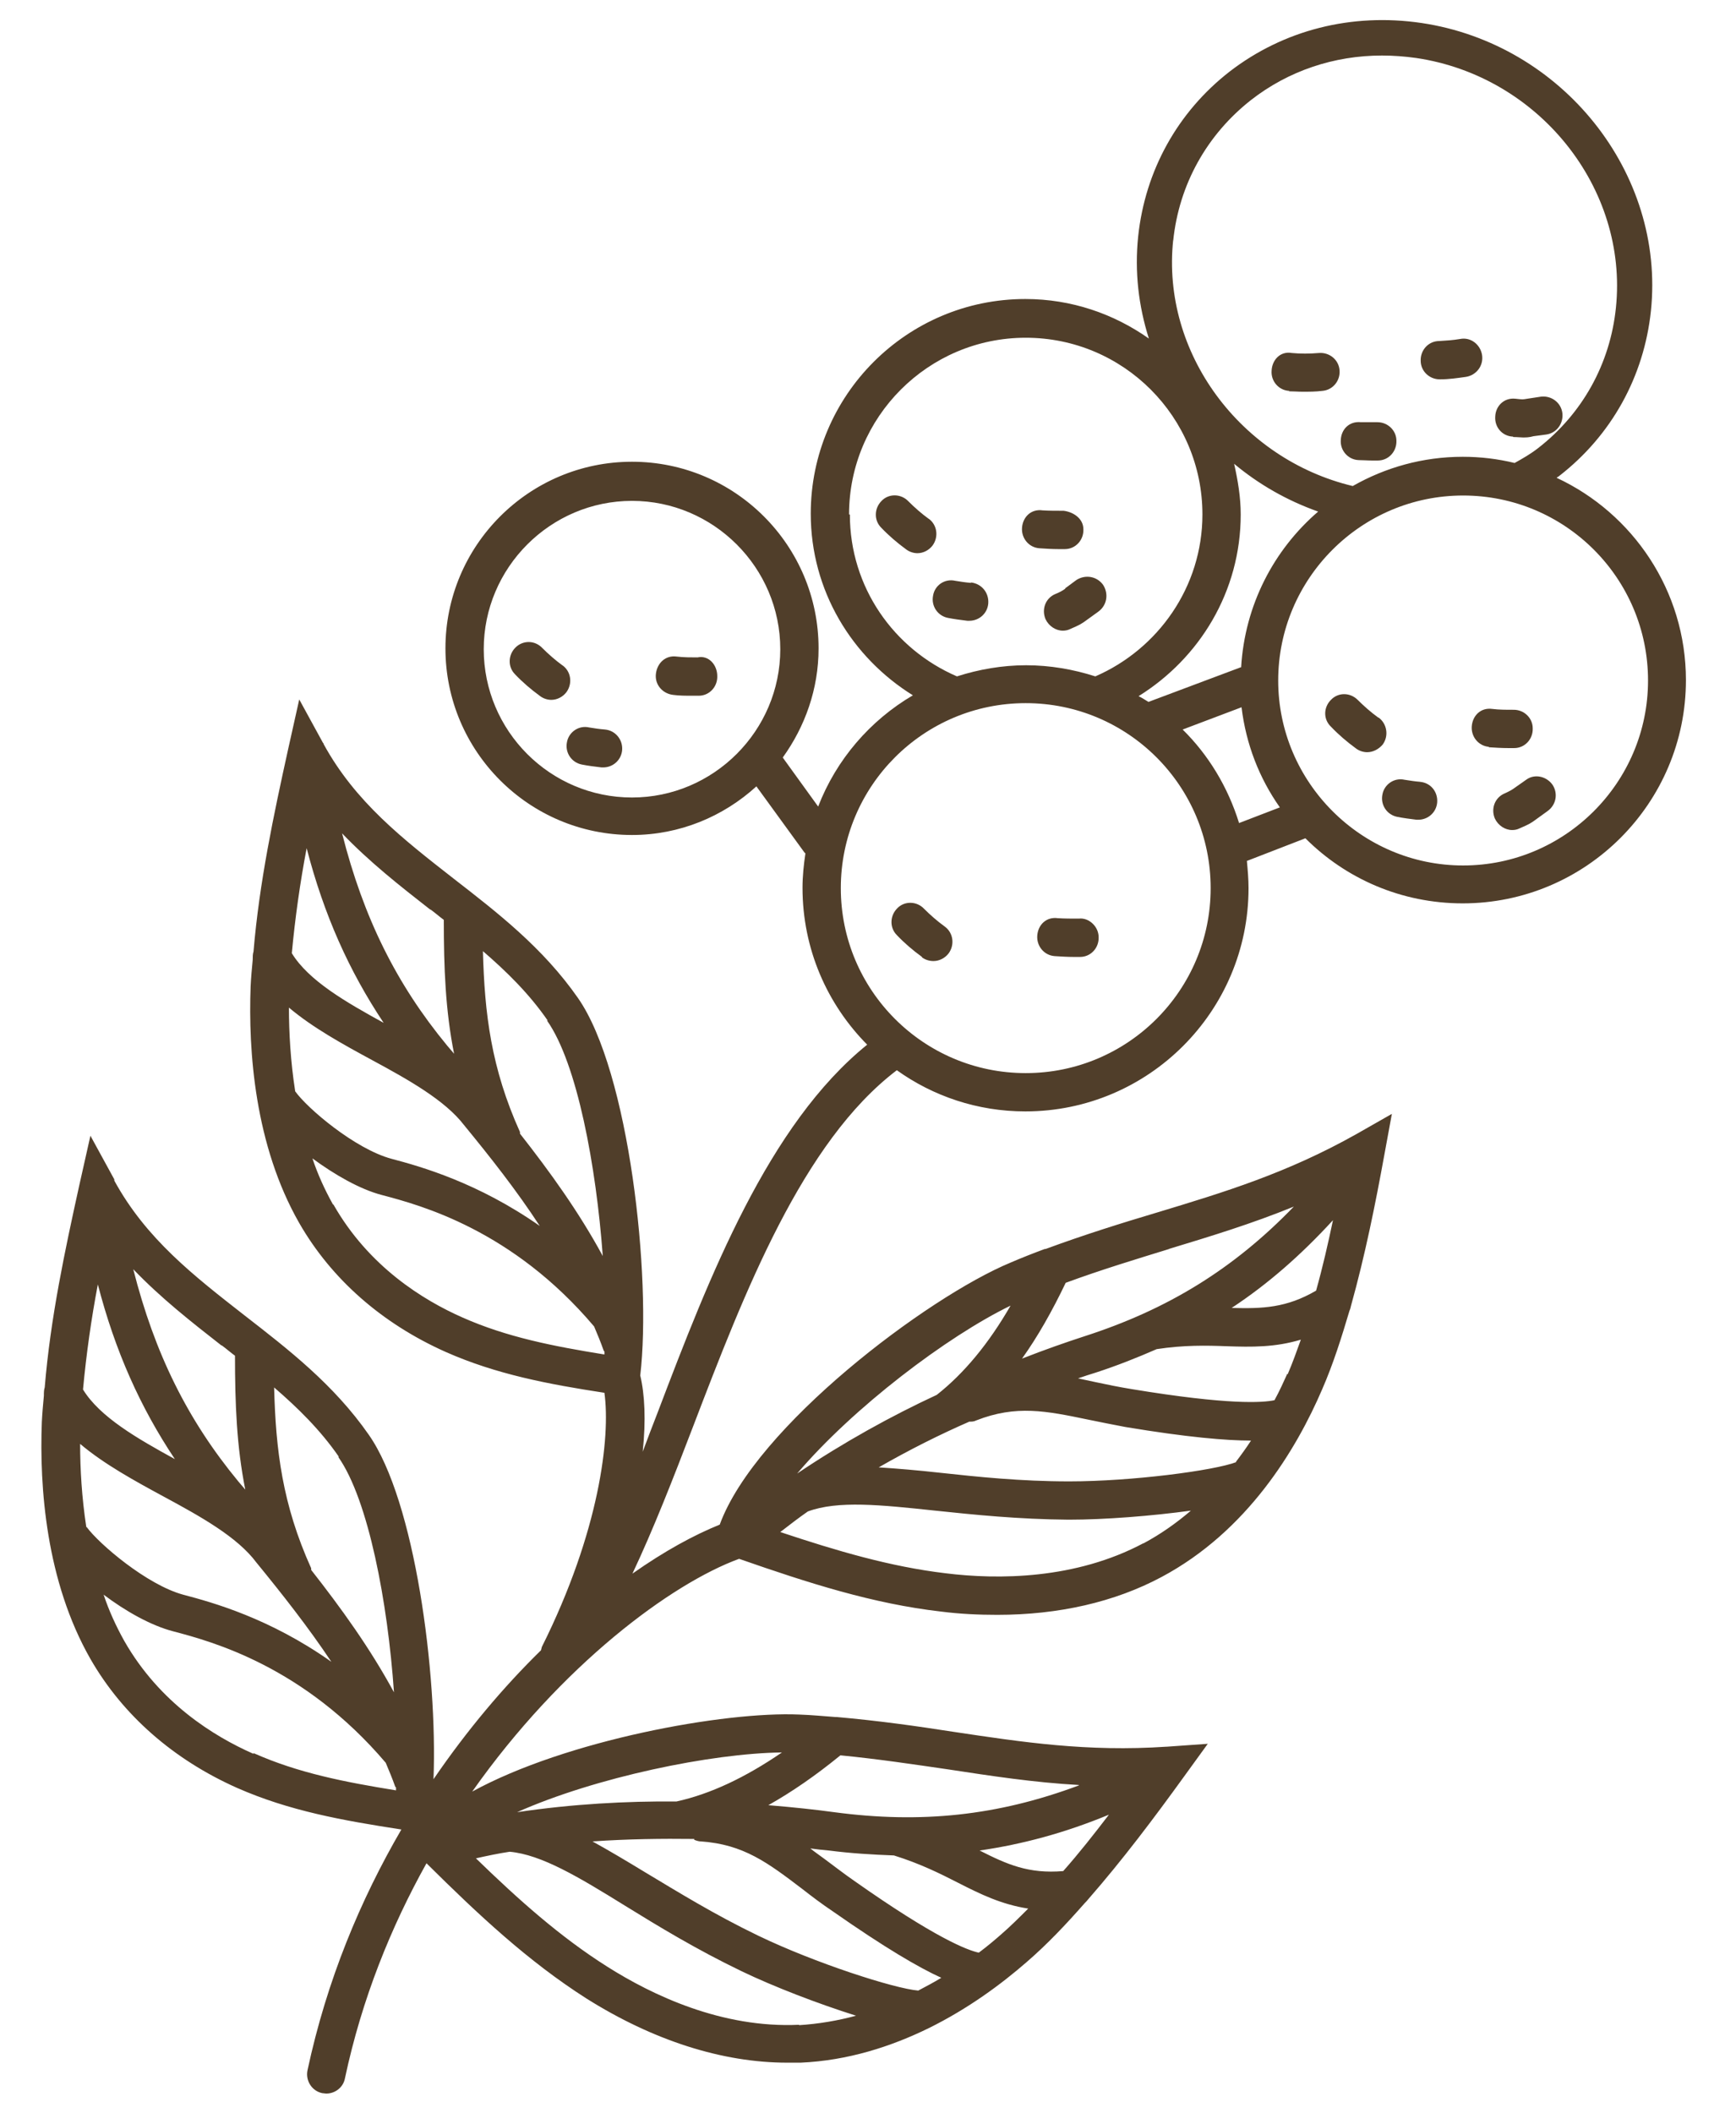 <svg width="83" height="101" viewBox="0 0 83 101" fill="none" xmlns="http://www.w3.org/2000/svg">
<g clip-path="url(#clip0_90_2984)">
<path d="M64.853 54.205C61.526 56.076 58.532 56.982 55.343 57.947C53.63 58.458 51.857 59.01 49.987 59.699C49.987 59.699 49.967 59.699 49.947 59.699C49.416 59.896 48.864 60.112 48.313 60.349C44.335 62.003 36.124 68.186 34.411 72.872C33.19 73.365 31.773 74.132 30.237 75.215C31.241 73.089 32.186 70.667 33.151 68.146C35.593 61.767 38.369 54.579 42.878 51.153C44.611 52.394 46.738 53.122 49.022 53.122C54.909 53.122 59.694 48.337 59.694 42.45C59.694 42.017 59.655 41.583 59.615 41.15L62.412 40.067C64.341 41.997 67 43.178 69.934 43.178C75.821 43.178 80.606 38.393 80.606 32.506C80.606 28.233 78.066 24.531 74.423 22.837C74.463 22.798 74.522 22.779 74.561 22.739C77.042 20.809 78.598 18.013 78.932 14.863C79.621 8.266 74.699 2.103 67.965 1.099C64.617 0.606 61.368 1.434 58.788 3.422C56.307 5.352 54.752 8.148 54.417 11.299C54.24 12.992 54.437 14.626 54.929 16.182C53.255 15.001 51.227 14.292 49.022 14.292C43.351 14.292 38.763 18.899 38.763 24.551C38.763 28.233 40.732 31.423 43.646 33.234C41.598 34.435 39.984 36.306 39.117 38.551L37.424 36.208C38.487 34.731 39.137 32.939 39.137 30.99C39.137 26.067 35.14 22.07 30.217 22.07C25.294 22.07 21.297 26.067 21.297 30.99C21.297 35.912 25.294 39.91 30.217 39.91C32.501 39.91 34.588 39.023 36.164 37.586L38.468 40.756C38.468 40.756 38.487 40.756 38.507 40.796C38.428 41.327 38.369 41.879 38.369 42.43C38.369 45.364 39.55 48.003 41.461 49.932C36.735 53.752 33.919 60.999 31.457 67.477C31.201 68.127 30.965 68.757 30.729 69.387C30.887 67.89 30.827 66.65 30.611 65.744C31.162 61.038 30.079 51.212 27.637 47.707C25.964 45.305 23.798 43.631 21.691 41.997C19.269 40.106 16.985 38.334 15.469 35.558V35.519H15.449L14.307 33.431L13.775 35.814C13.086 38.945 12.397 42.174 12.121 45.482C12.082 45.6 12.082 45.738 12.082 45.876C12.042 46.289 12.003 46.723 11.983 47.136C11.865 50.247 12.18 54.737 14.307 58.458C15.843 61.136 18.265 63.263 21.317 64.622C23.719 65.685 26.2 66.158 28.898 66.571C29.193 68.698 28.661 73.207 25.905 78.72C25.885 78.779 25.885 78.819 25.865 78.878C24.093 80.611 22.341 82.678 20.726 85.041C20.923 79.981 19.84 71.73 17.634 68.58C15.961 66.177 13.795 64.504 11.688 62.869C9.266 60.979 6.982 59.207 5.465 56.43C5.465 56.43 5.465 56.391 5.465 56.371L4.323 54.284L3.792 56.647C3.103 59.778 2.413 62.987 2.138 66.315C2.098 66.433 2.098 66.571 2.098 66.709C2.059 67.123 2.02 67.556 2 67.969C1.882 71.08 2.197 75.57 4.323 79.291C5.859 81.969 8.281 84.096 11.333 85.455C13.834 86.557 16.374 87.01 19.19 87.444C17.241 90.791 15.626 94.631 14.7 98.963C14.602 99.455 14.917 99.947 15.409 100.046C15.469 100.046 15.527 100.065 15.606 100.065C16.02 100.065 16.414 99.77 16.492 99.337C17.3 95.537 18.698 92.091 20.391 89.058C22.892 91.539 25.255 93.745 28.031 95.517C31.221 97.525 34.529 98.589 37.641 98.589C37.857 98.589 38.054 98.589 38.271 98.589C40.535 98.49 42.603 97.821 44.414 96.934C46.285 96.009 47.86 94.847 49.081 93.784C50.085 92.918 50.991 91.953 51.857 90.968C51.916 90.909 51.975 90.85 52.035 90.771C53.669 88.901 55.165 86.912 56.603 84.923L57.745 83.348L55.795 83.486C55.795 83.486 55.795 83.486 55.776 83.486C51.975 83.742 48.884 83.269 45.596 82.777C43.823 82.501 42.012 82.245 40.003 82.068C40.003 82.068 39.964 82.068 39.944 82.068C39.373 82.028 38.802 81.969 38.212 81.95C34.647 81.792 27.066 83.171 22.577 85.632C26.85 79.567 32.107 75.688 35.337 74.507C38.664 75.668 41.736 76.653 44.985 77.027C45.911 77.145 46.797 77.184 47.683 77.184C50.617 77.184 53.295 76.574 55.539 75.373C59.635 73.187 61.978 69.288 63.219 66.394C63.751 65.173 64.144 63.913 64.519 62.653C64.558 62.574 64.578 62.475 64.597 62.397C65.267 59.994 65.759 57.553 66.192 55.17L66.547 53.24L64.853 54.205ZM30.217 38.118C26.299 38.118 23.128 34.928 23.128 31.029C23.128 27.13 26.318 23.94 30.217 23.94C34.116 23.94 37.306 27.13 37.306 31.029C37.306 34.928 34.116 38.118 30.217 38.118ZM56.544 34.869L59.359 33.805C59.576 35.578 60.206 37.192 61.191 38.59L59.241 39.339C58.71 37.625 57.784 36.09 56.544 34.869ZM59.32 31.895L54.909 33.549C54.752 33.451 54.594 33.352 54.437 33.274C57.351 31.462 59.32 28.272 59.32 24.59C59.32 23.763 59.182 22.956 59.005 22.168C60.187 23.153 61.526 23.921 63.022 24.452C60.895 26.284 59.517 28.922 59.34 31.895H59.32ZM78.794 32.526C78.794 37.409 74.817 41.367 69.953 41.367C65.09 41.367 61.112 37.389 61.112 32.526C61.112 27.662 65.07 23.684 69.953 23.684C74.837 23.684 78.794 27.642 78.794 32.526ZM56.091 11.515C56.367 8.818 57.706 6.435 59.812 4.781C61.604 3.383 63.79 2.654 66.074 2.654C66.606 2.654 67.157 2.694 67.709 2.772C73.576 3.639 77.849 8.995 77.259 14.705C76.983 17.403 75.644 19.785 73.537 21.42C73.183 21.695 72.808 21.912 72.415 22.129C71.607 21.932 70.78 21.833 69.934 21.833C68.024 21.833 66.232 22.345 64.676 23.231C59.32 21.951 55.52 16.871 56.091 11.476V11.515ZM40.594 24.59C40.594 19.943 44.375 16.143 49.041 16.143C53.708 16.143 57.489 19.923 57.489 24.59C57.489 28.056 55.362 31.029 52.369 32.329C51.326 31.994 50.203 31.797 49.061 31.797C47.919 31.797 46.797 31.994 45.753 32.329C42.74 31.029 40.633 28.075 40.633 24.59H40.594ZM49.041 33.608C53.925 33.608 57.883 37.566 57.883 42.45C57.883 47.333 53.925 51.291 49.041 51.291C44.158 51.291 40.2 47.333 40.2 42.45C40.2 37.566 44.158 33.608 49.041 33.608ZM4.126 72.99C3.91 71.573 3.831 70.214 3.831 69.013C4.973 69.978 6.411 70.765 7.828 71.533C9.581 72.478 11.353 73.463 12.259 74.684C13.499 76.2 14.74 77.775 15.843 79.429C12.889 77.342 10.172 76.594 8.754 76.22C7.021 75.747 4.737 73.798 4.146 72.99H4.126ZM8.36 69.741C6.568 68.757 4.776 67.733 3.969 66.414C4.126 64.72 4.363 63.046 4.678 61.392C5.505 64.582 6.706 67.26 8.36 69.741ZM16.177 69.643C17.615 71.691 18.54 76.594 18.836 80.886C17.694 78.779 16.315 76.87 14.878 75.038C14.878 75.019 14.878 74.999 14.878 74.959C13.499 71.907 13.184 69.308 13.106 66.315C14.248 67.3 15.311 68.343 16.197 69.623L16.177 69.643ZM10.605 64.307C10.821 64.464 11.018 64.641 11.235 64.799C11.235 67.083 11.314 69.131 11.727 71.198L11.392 70.805C8.97 67.871 7.395 64.701 6.371 60.664C7.691 62.042 9.148 63.184 10.585 64.307H10.605ZM12.101 83.82C10.231 82.993 7.631 81.398 5.938 78.425C5.544 77.716 5.209 76.988 4.954 76.22C5.997 77.007 7.218 77.697 8.281 77.972C10.152 78.464 14.523 79.646 18.442 84.254C18.599 84.628 18.757 85.002 18.895 85.396C18.895 85.396 18.914 85.415 18.934 85.435C18.934 85.474 18.934 85.534 18.934 85.573C16.492 85.179 14.267 84.746 12.141 83.801L12.101 83.82ZM33.19 87.936C33.289 87.975 33.407 88.014 33.505 88.014C35.553 88.152 36.715 89.038 38.349 90.279C38.802 90.633 39.294 91.007 39.826 91.362C42.307 93.095 43.922 94.04 45.005 94.532C44.65 94.749 44.276 94.946 43.902 95.143C42.74 95.044 38.96 93.823 36.262 92.524C34.175 91.519 32.422 90.436 30.847 89.491C29.941 88.94 29.114 88.448 28.327 88.014C30.02 87.896 31.654 87.877 33.19 87.896V87.936ZM38.212 96.777C34.51 96.954 31.182 95.359 29.035 94.001C26.791 92.583 24.802 90.811 22.754 88.822C23.286 88.704 23.837 88.586 24.369 88.507C25.885 88.645 27.657 89.708 29.882 91.086C31.477 92.071 33.289 93.174 35.455 94.217C37.01 94.965 39.117 95.773 40.929 96.344C40.062 96.58 39.137 96.738 38.192 96.797L38.212 96.777ZM47.88 92.445C47.545 92.74 47.191 93.036 46.797 93.331C46.245 93.213 44.709 92.622 40.85 89.905C40.338 89.55 39.885 89.196 39.432 88.861C39.196 88.684 38.96 88.526 38.743 88.349C39.038 88.389 39.373 88.428 39.629 88.448C40.693 88.586 41.717 88.645 42.74 88.684C44.001 89.078 44.946 89.55 45.832 90.003C46.876 90.535 47.88 91.027 49.16 91.224C48.746 91.638 48.313 92.071 47.88 92.445ZM50.833 89.432C49.179 89.57 48.155 89.117 46.836 88.448C48.884 88.152 50.932 87.601 53.019 86.735C52.31 87.66 51.601 88.566 50.833 89.432ZM51.582 85.337C47.683 86.794 44.02 87.168 39.885 86.617C39.019 86.498 37.936 86.38 36.735 86.282C37.857 85.652 38.999 84.864 40.181 83.899C41.992 84.076 43.686 84.332 45.32 84.569C47.388 84.884 49.435 85.199 51.582 85.317V85.337ZM37.385 83.761C35.632 84.962 33.958 85.75 32.344 86.105C29.961 86.085 27.362 86.223 24.723 86.617C28.484 84.943 34.017 83.801 37.385 83.761ZM59.123 69.879C58.04 70.293 54.102 70.805 51.129 70.805H51.109C48.805 70.805 46.738 70.588 44.926 70.391C43.863 70.273 42.918 70.194 42.012 70.135C43.489 69.288 44.946 68.56 46.344 67.95C46.462 67.95 46.56 67.95 46.679 67.89C48.589 67.142 50.026 67.438 52.015 67.851C52.586 67.969 53.177 68.087 53.807 68.206C56.76 68.698 58.631 68.855 59.812 68.855C59.596 69.19 59.34 69.544 59.084 69.879H59.123ZM61.545 65.665C61.368 66.059 61.171 66.492 60.935 66.925C60.383 67.044 58.749 67.162 54.102 66.394C53.492 66.295 52.921 66.177 52.369 66.059C52.094 66 51.818 65.941 51.542 65.882C51.818 65.784 52.133 65.685 52.389 65.606C53.413 65.272 54.358 64.897 55.303 64.484C56.603 64.287 57.666 64.307 58.67 64.346C59.832 64.385 60.955 64.405 62.195 64.031C61.998 64.582 61.801 65.134 61.565 65.685L61.545 65.665ZM62.924 61.688C61.506 62.515 60.364 62.554 58.887 62.515C60.62 61.373 62.195 59.994 63.731 58.321C63.495 59.443 63.239 60.565 62.924 61.688ZM55.874 59.699C57.883 59.089 59.832 58.498 61.86 57.671C58.966 60.664 55.815 62.593 51.838 63.873C50.991 64.149 49.967 64.504 48.864 64.937C49.612 63.893 50.302 62.672 50.952 61.314C52.665 60.684 54.299 60.191 55.894 59.699H55.874ZM48.333 62.377C47.269 64.228 46.088 65.646 44.788 66.67C42.622 67.674 40.338 68.934 38.113 70.43C40.791 67.28 45.281 63.873 48.333 62.397V62.377ZM14.11 52.138C13.893 50.74 13.814 49.361 13.814 48.16C14.957 49.125 16.394 49.913 17.812 50.681C19.525 51.606 21.277 52.59 22.183 53.772C23.443 55.308 24.703 56.903 25.806 58.596C22.853 56.529 20.135 55.761 18.718 55.387C16.965 54.914 14.681 52.965 14.11 52.157V52.138ZM18.343 48.889C16.552 47.904 14.76 46.88 13.952 45.561C14.11 43.867 14.346 42.194 14.661 40.54C15.488 43.73 16.689 46.408 18.343 48.889ZM26.161 48.79C27.598 50.838 28.504 55.741 28.819 60.034C27.677 57.927 26.299 56.017 24.861 54.185C24.861 54.166 24.861 54.146 24.861 54.107C23.483 51.055 23.168 48.455 23.089 45.462C24.231 46.447 25.294 47.491 26.18 48.77L26.161 48.79ZM20.588 43.474C20.805 43.631 21.002 43.808 21.218 43.966C21.218 46.25 21.297 48.298 21.71 50.365L21.376 49.972C18.954 47.038 17.378 43.867 16.355 39.831C17.674 41.209 19.131 42.351 20.568 43.474H20.588ZM15.921 57.572C15.527 56.864 15.193 56.135 14.937 55.367C15.98 56.135 17.201 56.844 18.265 57.12C20.135 57.612 24.507 58.793 28.405 63.401C28.563 63.775 28.721 64.149 28.858 64.543C28.858 64.563 28.878 64.563 28.898 64.602C28.898 64.641 28.898 64.701 28.898 64.74C26.456 64.346 24.231 63.913 22.104 62.968C20.234 62.141 17.634 60.546 15.941 57.572H15.921ZM54.673 73.758C51.424 75.491 47.722 75.511 45.202 75.196C42.563 74.881 40.023 74.132 37.306 73.227C37.739 72.892 38.172 72.557 38.625 72.242C40.062 71.71 42.11 71.927 44.709 72.203C46.58 72.4 48.687 72.616 51.089 72.636H51.109C52.822 72.636 55.067 72.459 56.938 72.203C56.248 72.793 55.5 73.325 54.653 73.778L54.673 73.758Z" fill="#503E2A"/>
<path d="M64.932 21.991C65.149 21.991 65.366 22.011 65.582 22.011C65.681 22.011 65.779 22.011 65.878 22.011C66.389 22.011 66.783 21.578 66.764 21.066C66.764 20.573 66.35 20.18 65.858 20.18H65.819C65.562 20.18 65.306 20.18 65.07 20.18C64.499 20.12 64.125 20.534 64.105 21.026C64.066 21.538 64.46 21.971 64.952 21.991H64.932Z" fill="#503E2A"/>
<path d="M68.831 18.131H68.87C69.264 18.131 69.678 18.072 70.091 18.013C70.584 17.934 70.938 17.481 70.859 16.969C70.781 16.477 70.328 16.103 69.816 16.201C69.481 16.26 69.146 16.28 68.811 16.3C68.299 16.3 67.906 16.733 67.925 17.245C67.925 17.737 68.339 18.131 68.831 18.131Z" fill="#503E2A"/>
<path d="M72.356 20.889C72.553 20.889 72.691 20.909 72.809 20.909C72.966 20.909 73.104 20.909 73.321 20.849L73.911 20.771C74.404 20.712 74.758 20.259 74.699 19.747C74.64 19.254 74.187 18.9 73.675 18.959L73.025 19.058C72.789 19.097 72.809 19.097 72.454 19.058C71.903 18.998 71.509 19.412 71.489 19.904C71.45 20.416 71.824 20.849 72.336 20.869L72.356 20.889Z" fill="#503E2A"/>
<path d="M61.624 18.703C61.841 18.703 62.057 18.723 62.274 18.723C62.589 18.723 62.904 18.723 63.219 18.683C63.731 18.644 64.086 18.191 64.046 17.699C64.007 17.187 63.554 16.833 63.062 16.872C62.609 16.911 62.176 16.911 61.762 16.872C61.191 16.773 60.817 17.226 60.797 17.719C60.758 18.231 61.152 18.664 61.644 18.683L61.624 18.703Z" fill="#503E2A"/>
<path d="M67.906 37.369C67.65 37.35 67.413 37.31 67.157 37.271C66.645 37.153 66.173 37.507 66.094 37.98C65.996 38.472 66.311 38.945 66.803 39.043C67.098 39.102 67.413 39.142 67.728 39.181C67.748 39.181 67.787 39.181 67.807 39.181C68.28 39.181 68.674 38.827 68.713 38.354C68.752 37.842 68.398 37.409 67.886 37.369H67.906Z" fill="#503E2A"/>
<path d="M71.174 35.716C71.489 35.736 71.804 35.756 72.12 35.756C72.218 35.756 72.297 35.756 72.395 35.756C72.907 35.756 73.301 35.323 73.281 34.811C73.281 34.318 72.868 33.925 72.376 33.925H72.356C72.001 33.925 71.667 33.925 71.352 33.885C70.781 33.806 70.406 34.22 70.367 34.712C70.328 35.205 70.682 35.657 71.194 35.697L71.174 35.716Z" fill="#503E2A"/>
<path d="M72.434 37.645C72.316 37.737 72.152 37.829 71.942 37.921C71.47 38.118 71.273 38.649 71.47 39.122C71.627 39.457 71.962 39.673 72.297 39.673C72.415 39.673 72.533 39.654 72.651 39.594C73.104 39.398 73.183 39.358 73.498 39.122L73.99 38.767C74.404 38.472 74.502 37.921 74.226 37.507C73.931 37.094 73.36 36.976 72.966 37.271L72.434 37.645Z" fill="#503E2A"/>
<path d="M65.897 34.299C65.543 34.043 65.208 33.747 64.913 33.452C64.558 33.097 63.987 33.078 63.633 33.452C63.278 33.806 63.259 34.377 63.633 34.732C63.987 35.106 64.401 35.46 64.834 35.776C64.991 35.894 65.188 35.953 65.366 35.953C65.641 35.953 65.917 35.815 66.114 35.579C66.409 35.165 66.311 34.594 65.917 34.299H65.897Z" fill="#503E2A"/>
<path d="M46.423 27.86C46.167 27.84 45.911 27.8 45.675 27.761C45.163 27.643 44.69 27.978 44.611 28.47C44.513 28.962 44.828 29.435 45.32 29.533C45.616 29.592 45.931 29.632 46.246 29.671C46.285 29.671 46.305 29.671 46.344 29.671C46.817 29.671 47.211 29.317 47.25 28.844C47.289 28.332 46.935 27.899 46.423 27.84V27.86Z" fill="#503E2A"/>
<path d="M49.691 26.205C49.987 26.225 50.302 26.245 50.597 26.245C50.696 26.245 50.814 26.245 50.912 26.245C51.424 26.245 51.818 25.812 51.798 25.3C51.798 24.788 51.326 24.473 50.853 24.413C50.499 24.413 50.164 24.413 49.849 24.394C49.298 24.315 48.904 24.709 48.864 25.221C48.825 25.713 49.179 26.166 49.691 26.205Z" fill="#503E2A"/>
<path d="M50.932 28.135C50.814 28.227 50.656 28.313 50.459 28.391C49.987 28.588 49.79 29.12 49.987 29.593C50.144 29.927 50.479 30.144 50.814 30.144C50.932 30.144 51.05 30.124 51.168 30.065C51.621 29.868 51.7 29.829 52.015 29.593L52.507 29.238C52.921 28.943 53.019 28.391 52.743 27.958C52.448 27.545 51.897 27.446 51.464 27.722L50.932 28.116V28.135Z" fill="#503E2A"/>
<path d="M44.414 24.807C44.06 24.551 43.725 24.255 43.43 23.96C43.075 23.586 42.485 23.586 42.15 23.94C41.795 24.295 41.776 24.866 42.13 25.22C42.485 25.594 42.898 25.949 43.331 26.264C43.489 26.382 43.686 26.441 43.863 26.441C44.139 26.441 44.414 26.303 44.592 26.067C44.887 25.653 44.808 25.082 44.395 24.787L44.414 24.807Z" fill="#503E2A"/>
<path d="M50.42 45.699C50.715 45.718 51.03 45.738 51.326 45.738C51.424 45.738 51.542 45.738 51.641 45.738C52.153 45.738 52.547 45.305 52.527 44.793C52.527 44.281 52.054 43.848 51.582 43.907C51.227 43.907 50.893 43.907 50.578 43.887C50.026 43.808 49.632 44.202 49.593 44.714C49.554 45.206 49.908 45.659 50.42 45.699Z" fill="#503E2A"/>
<path d="M44.08 45.758C44.237 45.876 44.434 45.935 44.631 45.935C44.907 45.935 45.182 45.797 45.36 45.561C45.655 45.148 45.576 44.577 45.163 44.281C44.808 44.025 44.474 43.73 44.178 43.434C43.824 43.06 43.233 43.06 42.898 43.415C42.544 43.769 42.524 44.34 42.879 44.695C43.233 45.069 43.646 45.423 44.08 45.738V45.758Z" fill="#503E2A"/>
<path d="M28.918 34.868C28.662 34.849 28.406 34.809 28.169 34.77C27.657 34.652 27.185 35.006 27.106 35.479C27.008 35.971 27.323 36.444 27.815 36.542C28.11 36.601 28.425 36.641 28.76 36.68C28.78 36.68 28.819 36.68 28.839 36.68C29.311 36.68 29.705 36.326 29.745 35.853C29.784 35.341 29.41 34.908 28.918 34.868Z" fill="#503E2A"/>
<path d="M33.368 31.422C33.033 31.422 32.698 31.422 32.363 31.383C31.812 31.304 31.418 31.698 31.359 32.21C31.3 32.722 31.674 33.155 32.186 33.214C32.481 33.254 32.797 33.254 33.112 33.254C33.21 33.254 33.309 33.254 33.407 33.254C33.919 33.254 34.313 32.821 34.293 32.309C34.293 31.797 33.899 31.304 33.348 31.422H33.368Z" fill="#503E2A"/>
<path d="M26.909 31.816C26.555 31.56 26.22 31.265 25.925 30.97C25.57 30.596 24.999 30.596 24.645 30.95C24.29 31.304 24.27 31.875 24.625 32.23C24.979 32.604 25.393 32.958 25.826 33.273C25.984 33.392 26.18 33.451 26.358 33.451C26.633 33.451 26.909 33.313 27.086 33.077C27.382 32.663 27.303 32.092 26.889 31.797L26.909 31.816Z" fill="#503E2A"/>
</g>
<defs>
<clipPath id="clip0_90_2984">
<rect width="79.374" height="101" fill="white" transform="translate(1.626)"/>
</clipPath>
</defs>
</svg>
